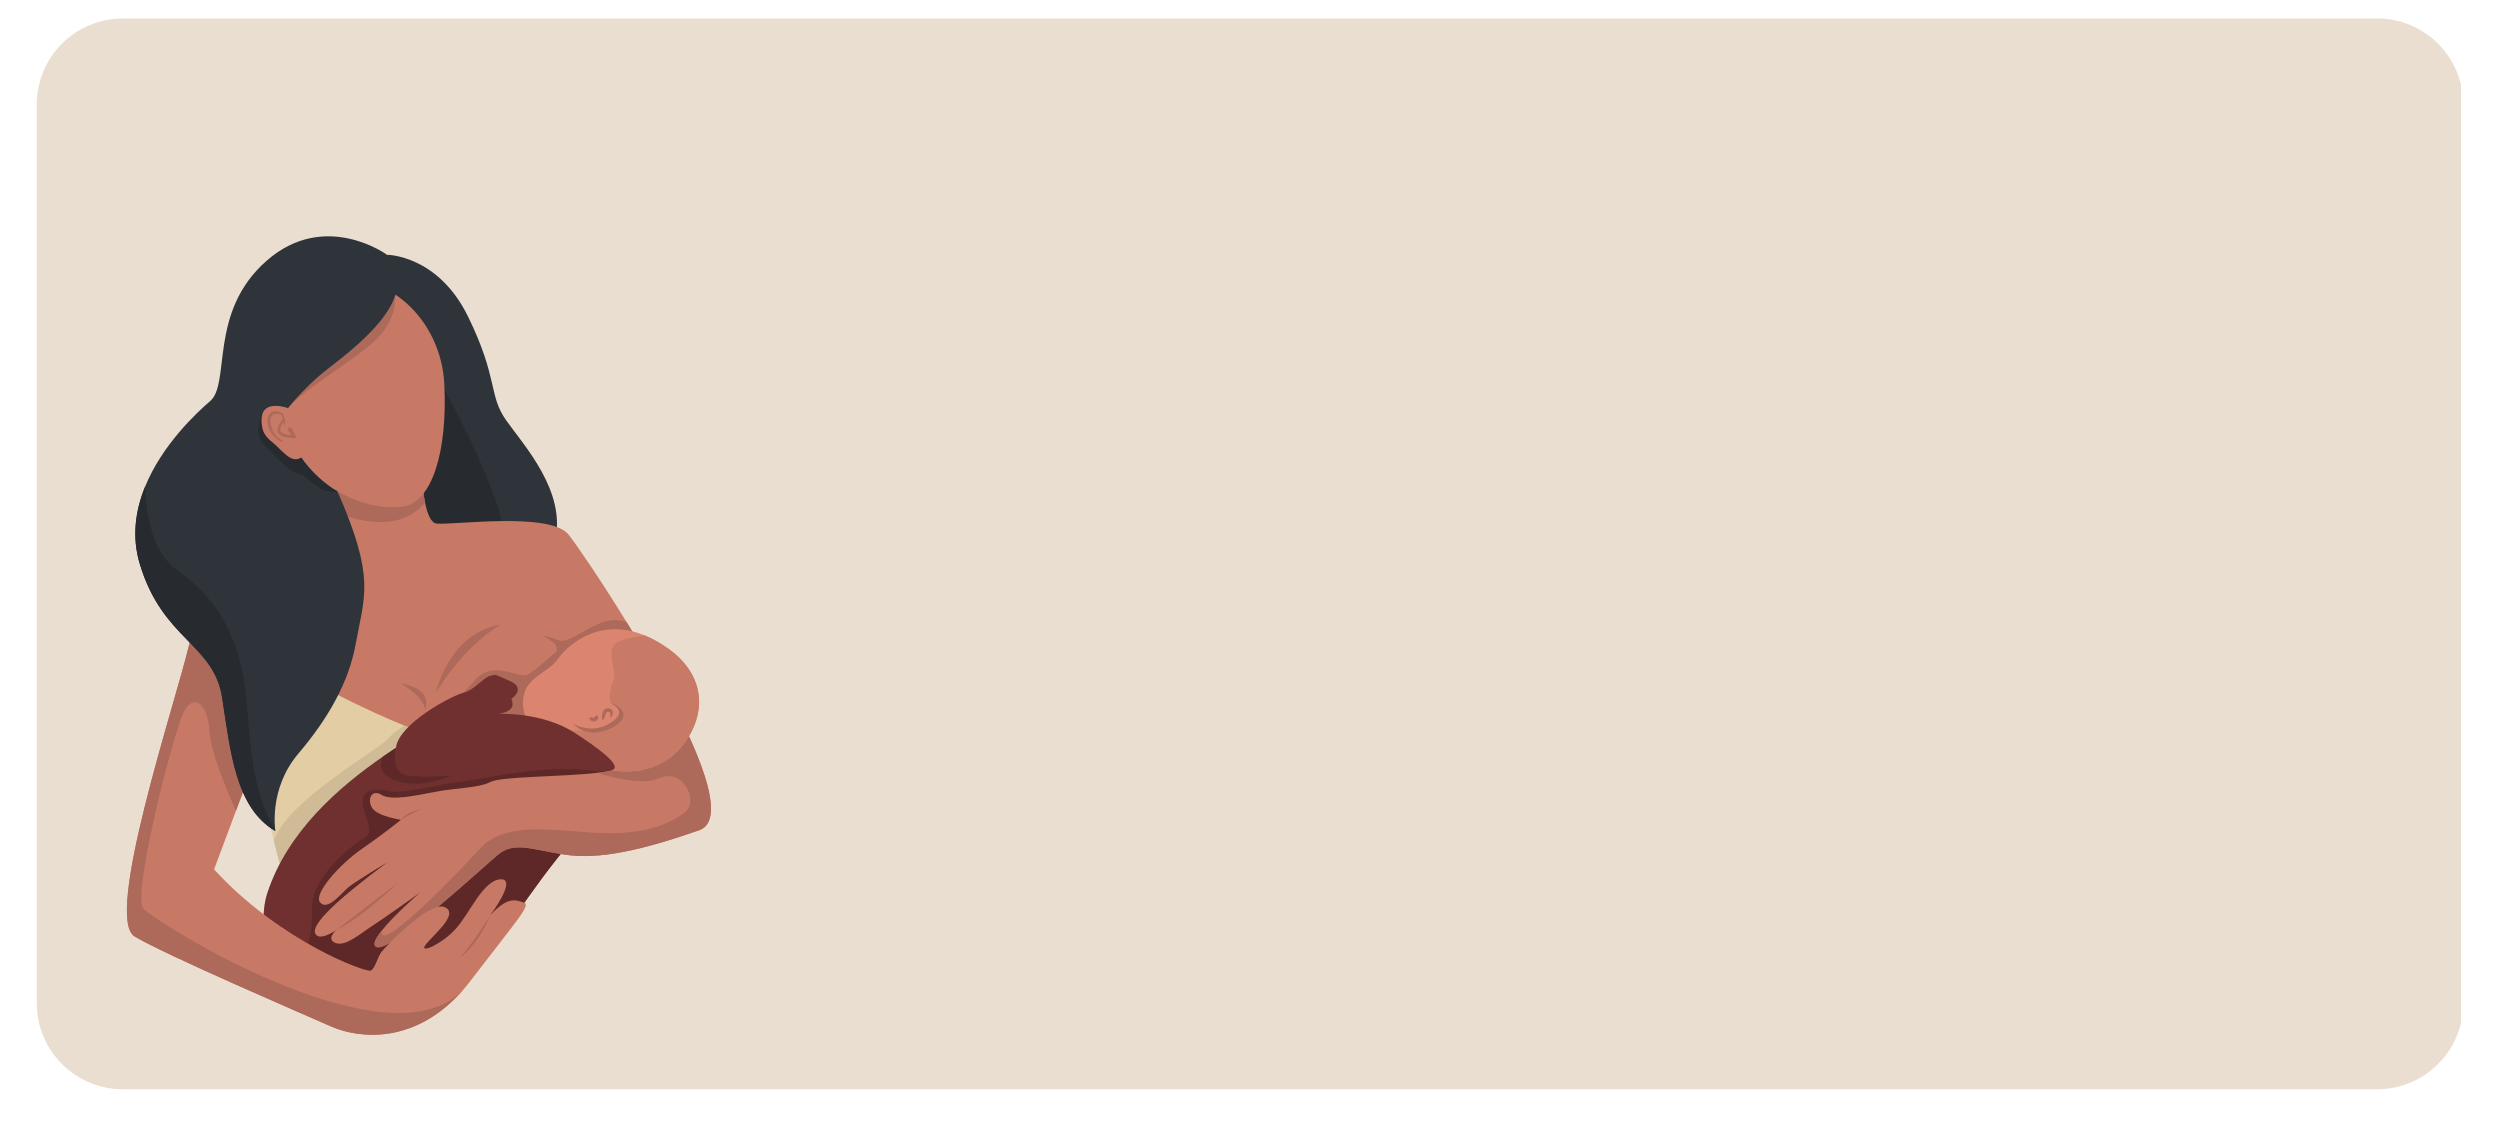 <svg xmlns="http://www.w3.org/2000/svg" xmlns:xlink="http://www.w3.org/1999/xlink" width="290" zoomAndPan="magnify" viewBox="0 0 217.5 97.5" height="130" preserveAspectRatio="xMidYMid meet" version="1.0"><defs><clipPath id="2bb7267605"><path d="M 3.199 1.605 L 214.918 1.605 L 214.918 94.891 L 3.199 94.891 Z M 3.199 1.605 " clip-rule="nonzero"/></clipPath><clipPath id="6b10c33e7e"><path d="M 10.68 1.605 L 206.82 1.605 C 208.805 1.605 210.707 2.395 212.109 3.797 C 213.512 5.199 214.301 7.102 214.301 9.086 L 214.301 87.285 C 214.301 89.27 213.512 91.172 212.109 92.574 C 210.707 93.977 208.805 94.766 206.82 94.766 L 10.68 94.766 C 8.695 94.766 6.793 93.977 5.391 92.574 C 3.988 91.172 3.199 89.27 3.199 87.285 L 3.199 9.086 C 3.199 7.102 3.988 5.199 5.391 3.797 C 6.793 2.395 8.695 1.605 10.68 1.605 " clip-rule="nonzero"/></clipPath><clipPath id="3499dd9b1d"><path d="M 27.383 39.309 L 61.855 39.309 L 61.855 82.527 L 27.383 82.527 Z M 27.383 39.309 " clip-rule="nonzero"/></clipPath><clipPath id="fe396bcf85"><path d="M 32.488 58.355 L 61.855 58.355 L 61.855 82.527 L 32.488 82.527 Z M 32.488 58.355 " clip-rule="nonzero"/></clipPath><clipPath id="044b091871"><path d="M 11.039 40.484 L 45.766 40.484 L 45.766 90.027 L 11.039 90.027 Z M 11.039 40.484 " clip-rule="nonzero"/></clipPath><clipPath id="661a37447d"><path d="M 11.039 52.496 L 40.367 52.496 L 40.367 90.027 L 11.039 90.027 Z M 11.039 52.496 " clip-rule="nonzero"/></clipPath><clipPath id="9fcb0b5afa"><path d="M 11.02 20 L 35 20 L 35 73 L 11.02 73 Z M 11.02 20 " clip-rule="nonzero"/></clipPath><clipPath id="d4a3792c83"><path d="M 11.02 42 L 24 42 L 24 73 L 11.02 73 Z M 11.02 42 " clip-rule="nonzero"/></clipPath></defs><g clip-path="url(#2bb7267605)"><g clip-path="url(#6b10c33e7e)"><path fill="#eaded0" d="M 3.199 1.605 L 214.105 1.605 L 214.105 94.891 L 3.199 94.891 Z M 3.199 1.605 " fill-opacity="1" fill-rule="nonzero"/></g></g><path fill="#2f343b" d="M 33.676 22.168 C 33.676 22.168 38.074 22.168 40.703 27.508 C 43.359 32.914 42.484 34.367 44.027 36.555 C 45.57 38.742 49.293 42.754 48.293 47.039 C 47.293 51.324 35.039 47.859 35.039 47.859 C 35.039 47.859 36.129 31.828 33.676 22.168 " fill-opacity="1" fill-rule="nonzero"/><path fill="#272b30" d="M 37.781 32.219 C 37.781 32.219 43.285 41.914 43.98 46.73 C 44.676 51.543 32.602 46.945 32.602 46.945 L 34.809 37.633 L 37.781 32.219 " fill-opacity="1" fill-rule="nonzero"/><path fill="#c77966" d="M 29.957 40.594 L 29.957 52.711 L 25.082 60.633 C 25.082 60.633 42.988 69.496 50.398 60.285 C 57.809 51.07 41.262 48.109 41.262 48.109 C 41.262 48.109 38.828 47.543 37.598 46.477 C 36.367 45.414 36.07 38.223 36.07 38.223 L 29.957 40.594 " fill-opacity="1" fill-rule="nonzero"/><path fill="#ad6959" d="M 34.859 59.457 C 34.859 59.457 36.871 60.531 36.98 61.77 C 36.98 61.77 37.82 59.938 34.859 59.457 " fill-opacity="1" fill-rule="nonzero"/><path fill="#e3cda4" d="M 38.305 74.539 C 37.246 79.355 36.07 83.766 36.07 83.766 C 36.07 83.766 27.258 82.328 25.824 79.379 C 25.086 77.859 24.387 75.402 23.816 73.125 C 23.277 70.977 22.852 68.984 22.621 68.082 C 22.137 66.227 25.352 58.867 28.262 59.883 C 28.262 59.883 31.758 61.738 35.188 63.133 C 36.078 63.492 36.961 63.824 37.781 64.082 C 39.172 64.527 40.371 64.762 41.07 64.594 C 42.559 64.234 39.613 68.598 38.305 74.539 " fill-opacity="1" fill-rule="nonzero"/><path fill="#cfbb95" d="M 39.367 65.852 L 38.305 74.539 L 25.824 79.379 C 25.086 77.859 24.387 75.402 23.816 73.125 C 25.074 69.578 33.117 65.109 33.777 64.266 C 34.102 63.848 34.668 63.445 35.188 63.133 C 36.078 63.492 36.961 63.824 37.781 64.082 L 39.367 65.852 " fill-opacity="1" fill-rule="nonzero"/><path fill="#703030" d="M 57.148 66.078 C 56.438 66.621 55.758 67.172 55.109 67.727 C 44.375 76.934 42.18 87.406 35.336 88.844 C 31.559 89.637 28.453 88.625 26.293 86.797 C 23.488 84.418 22.281 80.656 23.27 77.652 C 25.012 72.367 29.445 68.496 33.309 65.828 C 33.691 65.562 34.07 65.312 34.441 65.07 C 34.441 65.07 34.441 65.07 34.441 65.066 C 36.879 63.48 38.934 62.398 39.699 61.77 C 41.754 60.082 45.52 60.773 45.52 60.773 C 54.492 60.098 57.148 66.078 57.148 66.078 " fill-opacity="1" fill-rule="nonzero"/><path fill="#5e2828" d="M 55.109 67.727 C 44.375 76.934 42.18 87.406 35.336 88.844 C 31.559 89.637 28.453 88.625 26.293 86.797 C 26.305 85.023 26.332 83.031 26.422 82.961 C 26.582 82.832 27.219 81.488 27.152 78.949 C 27.09 76.41 30.465 73.59 31.551 72.996 C 32.633 72.402 31.898 71.641 31.59 70.137 C 31.281 68.637 32.758 68.508 33.809 68.82 C 34.859 69.133 38.266 68.219 39.715 68.059 C 41.164 67.898 42.758 67.484 46.133 67.078 C 49.508 66.672 53.484 67.117 53.484 67.117 C 54.148 67.203 54.684 67.414 55.109 67.727 " fill-opacity="1" fill-rule="nonzero"/><g clip-path="url(#3499dd9b1d)"><path fill="#c77966" d="M 60.832 72.23 C 55.844 73.973 52.098 74.82 49.098 74.348 C 46.094 73.875 44.723 73.195 43.305 74.375 C 41.891 75.551 34.078 82.82 32.793 82.402 C 32.359 82.262 32.645 81.676 33.215 80.961 C 34.289 79.605 36.383 77.793 36.531 77.664 C 36.352 77.793 33.465 79.852 32.438 80.516 C 31.375 81.199 30.09 82.367 29.207 82.043 C 28.363 81.738 29.172 80.984 29.242 80.922 C 29.152 80.984 27.742 81.945 27.426 81.203 C 27.098 80.441 29.039 78.492 33.742 74.988 C 33.574 75.09 30.91 76.695 30.312 77.191 C 29.699 77.707 28.516 79.262 27.859 78.523 C 27.207 77.785 29.617 75.137 31.48 73.855 C 33.348 72.574 34.887 71.32 34.887 71.32 C 34.887 71.32 32.824 71.031 32.367 70.277 C 31.91 69.523 32.359 68.625 33.191 69.152 C 34.027 69.676 36.031 69.242 37.91 68.883 C 39.789 68.527 41.633 68.57 42.707 68.016 C 43.598 67.555 49.051 67.578 51.961 67.238 C 52.543 67.172 53.027 67.086 53.348 66.98 C 53.348 66.98 52.711 65.945 51.844 64.426 C 51.219 63.332 50.473 61.984 49.758 60.598 C 49.129 59.375 48.523 58.125 48.047 56.977 C 47.918 56.676 47.801 56.379 47.695 56.094 C 46.336 52.48 37.172 52.059 36.195 44.473 C 36.02 43.094 36.113 41.477 36.574 39.555 C 36.59 39.5 36.602 39.445 36.617 39.387 C 36.617 39.387 36.617 39.453 36.617 39.574 C 36.625 40.188 36.668 42.199 36.98 43.723 C 37.18 44.715 37.496 45.5 37.988 45.551 C 39.383 45.695 47.84 44.516 49.453 46.496 C 50.012 47.184 52.152 50.277 54.5 54.102 C 55.082 55.047 55.676 56.035 56.258 57.043 C 56.566 57.574 56.875 58.109 57.172 58.648 C 60.656 64.875 63.438 71.32 60.832 72.23 " fill-opacity="1" fill-rule="nonzero"/></g><path fill="#ad6959" d="M 56.258 57.043 C 55.629 57.973 54.375 58.715 54.375 58.715 L 49.758 60.598 L 45.496 62.336 L 38.523 61.57 C 38.523 61.57 39.699 61.121 41.262 59.234 C 42.82 57.348 45.113 59.012 45.848 58.715 C 46.441 58.469 47.508 57.434 48.047 56.977 C 48.168 56.875 48.266 56.801 48.32 56.773 C 48.617 56.633 48.32 56.051 48.32 56.051 L 48.484 55.68 C 49.488 56.035 50.336 54.949 52.309 54.184 C 53.184 53.844 53.938 53.914 54.5 54.102 C 55.082 55.047 55.676 56.035 56.258 57.043 " fill-opacity="1" fill-rule="nonzero"/><g clip-path="url(#fe396bcf85)"><path fill="#ad6959" d="M 60.832 72.23 C 55.844 73.973 52.098 74.82 49.098 74.348 C 46.094 73.875 44.723 73.195 43.305 74.375 C 41.891 75.551 34.078 82.82 32.793 82.402 C 32.359 82.262 32.645 81.676 33.215 80.961 C 32.844 83.164 39.652 76.164 41.707 73.887 C 43.762 71.609 47.102 72.137 51.594 72.438 C 56.082 72.734 58.281 71.656 59.57 70.688 C 60.859 69.715 59.426 66.766 57.324 67.711 C 55.988 68.316 53.551 67.738 51.961 67.238 C 52.543 67.172 53.027 67.086 53.348 66.98 C 53.348 66.98 52.711 65.945 51.844 64.426 L 55.652 58.371 L 57.172 58.648 C 60.656 64.875 63.438 71.32 60.832 72.23 " fill-opacity="1" fill-rule="nonzero"/></g><path fill="#703030" d="M 44.488 60.812 C 44.488 60.812 45.828 59.875 44.355 59.246 C 42.883 58.621 43.258 58.664 42.672 58.789 C 42.086 58.914 41.281 60.035 40.328 60.266 C 39.375 60.496 34.719 62.918 34.449 65.043 C 34.176 67.168 34.891 67.965 38.523 67.582 C 42.152 67.199 42.516 66.906 42.516 66.906 C 42.516 66.906 44.316 62.328 42.68 62.469 C 42.68 62.469 40.918 62.844 41.785 62.469 C 42.648 62.094 45.133 62.262 44.488 60.812 " fill-opacity="1" fill-rule="nonzero"/><g clip-path="url(#044b091871)"><path fill="#c77966" d="M 40.941 85.324 C 40.75 85.574 40.559 85.812 40.363 86.039 C 40.363 86.039 40.359 86.043 40.355 86.047 C 36.258 90.805 31.391 90.449 28.762 89.285 C 26.469 88.266 14.422 83.098 11.719 81.477 C 9.016 79.855 15.168 61.426 16.438 56.164 C 16.766 54.801 17.469 53.621 18.387 52.602 C 21.004 49.684 25.363 48.047 27.715 47.016 C 30.859 45.637 28.664 40.688 28.625 40.594 C 36.945 48.648 24.699 61.125 23.719 62.102 C 23.676 62.141 23.656 62.16 23.656 62.16 L 20.527 70.543 L 18.625 75.637 C 24.348 81.895 31.898 84.668 32.273 84.438 C 32.648 84.207 32.824 83.324 33.18 82.832 C 33.535 82.34 37.41 78.312 38.711 78.93 C 40.016 79.547 37.52 81.473 36.992 82.246 C 36.465 83.016 38.496 82.117 39.695 80.758 C 40.898 79.402 42.043 76.562 43.555 76.5 C 45.023 76.441 42.742 79.5 42.633 79.648 C 44.199 77.934 44.883 78.309 45.559 78.516 C 46.234 78.723 45.152 79.816 40.941 85.324 " fill-opacity="1" fill-rule="nonzero"/></g><g clip-path="url(#661a37447d)"><path fill="#ad6959" d="M 40.355 86.047 C 36.258 90.805 31.391 90.449 28.762 89.285 C 26.469 88.266 14.422 83.098 11.719 81.477 C 9.016 79.855 15.168 61.426 16.438 56.164 C 16.766 54.801 17.469 53.621 18.387 52.602 L 23.172 59.457 L 23.719 62.102 C 23.676 62.141 23.656 62.16 23.656 62.16 L 20.527 70.543 C 19.723 68.734 18.332 65.398 18.23 63.68 C 18.086 61.25 16.938 60.348 16.078 61.77 C 15.219 63.191 11.445 77.844 12.473 79.043 C 13.5 80.242 33.965 93.043 40.355 86.047 " fill-opacity="1" fill-rule="nonzero"/></g><path fill="#ad6959" d="M 36.98 43.723 C 36.734 44.016 36.473 44.266 36.195 44.473 C 33.285 46.668 28.809 44.371 28.809 44.371 C 29.098 39.777 34.078 38.473 36.574 39.555 C 36.59 39.562 36.605 39.57 36.617 39.574 C 36.625 40.188 36.668 42.199 36.98 43.723 " fill-opacity="1" fill-rule="nonzero"/><path fill="#c77966" d="M 29.195 24.637 C 33.488 23.469 38.375 27.676 38.656 33.43 C 38.941 39.184 37.621 43.742 35.012 44.078 C 32.398 44.418 27.191 43.188 24.754 37.07 C 22.32 30.953 24.684 25.867 29.195 24.637 " fill-opacity="1" fill-rule="nonzero"/><path fill="#ad6959" d="M 34.348 25.812 C 34.348 25.812 34.781 28.023 31.906 30.258 C 29.031 32.492 25.512 34.543 24.699 35.961 C 23.887 37.379 26.965 27.793 26.965 27.793 L 34.348 25.812 " fill-opacity="1" fill-rule="nonzero"/><g clip-path="url(#9fcb0b5afa)"><path fill="#2f343b" d="M 24.699 35.961 C 26.02 41.707 29.348 42.73 29.348 42.73 C 32.699 50.32 31.699 51.836 30.953 55.988 C 30.355 59.324 28.594 62.457 25.961 65.559 C 23.328 68.656 23.961 72.305 23.961 72.305 C 20.512 70.297 20.059 65.469 19.332 60.727 C 18.605 55.988 14.156 55.711 12.16 49.059 C 11.445 46.68 11.793 44.395 12.613 42.363 C 14.09 38.715 17.109 35.898 18.277 34.902 C 20.09 33.352 18.102 27.156 23.188 22.691 C 28.27 18.223 33.676 22.168 33.676 22.168 C 36.672 25.633 31.699 29.641 28.504 32.102 C 26.277 33.816 24.699 35.961 24.699 35.961 " fill-opacity="1" fill-rule="nonzero"/></g><path fill="#272b30" d="M 29.348 42.73 C 27.832 43.121 26.77 41.363 25.918 41.18 C 25.062 40.992 24.211 39.906 23.035 38.758 C 21.859 37.609 22.855 35.953 22.855 35.953 C 23 35.742 23.562 35.691 24.293 35.73 C 24.422 36.172 24.574 36.617 24.754 37.07 C 25.875 39.883 27.578 41.66 29.348 42.73 " fill-opacity="1" fill-rule="nonzero"/><path fill="#ad6959" d="M 37.918 60.285 C 37.918 60.285 39.031 55.078 43.551 54.344 C 43.551 54.344 40.504 55.992 37.918 60.285 " fill-opacity="1" fill-rule="nonzero"/><path fill="#ad6959" d="M 47.184 55.246 C 47.184 55.246 50.266 55.961 51.484 57.949 C 52.703 59.934 50.441 59.301 50.441 59.301 C 50.441 59.301 50.328 57.168 47.184 55.246 " fill-opacity="1" fill-rule="nonzero"/><path fill="#db8570" d="M 60.395 63.145 C 59.359 65.68 56.605 68.16 51.676 66.66 C 51.238 66.527 50.828 66.387 50.445 66.242 C 46.5 64.73 45.309 62.535 45.52 60.773 C 45.754 58.836 47.641 58.609 48.523 57.348 C 49.277 56.262 52.027 53.602 56.109 55.289 C 56.789 55.57 57.508 55.973 58.262 56.52 C 60.527 58.18 61.434 60.613 60.395 63.145 " fill-opacity="1" fill-rule="nonzero"/><path fill="#c97a67" d="M 60.395 63.145 C 59.359 65.68 56.605 68.16 51.676 66.66 C 51.238 66.527 50.828 66.387 50.445 66.242 C 49.992 65.367 49.672 64.594 49.516 64.297 C 49.043 63.41 49.656 63.52 50.777 63.582 C 51.898 63.645 51.961 63.648 53.52 62.914 C 55.082 62.176 53.531 61.434 53.195 61.195 C 52.859 60.957 53.137 59.652 53.387 59.117 C 53.637 58.582 52.852 56.805 53.387 56.133 C 53.918 55.473 56.055 55.293 56.109 55.289 C 56.789 55.57 57.508 55.973 58.262 56.52 C 60.527 58.18 61.434 60.613 60.395 63.145 " fill-opacity="1" fill-rule="nonzero"/><path fill="#ad6959" d="M 53.062 61.121 C 53.062 61.121 54.254 61.699 53.742 62.336 C 53.234 62.977 51.738 63.934 49.891 62.977 C 49.891 62.977 50.844 64.223 52.754 63.52 C 54.664 62.816 54.703 61.664 53.062 61.121 " fill-opacity="1" fill-rule="nonzero"/><path fill="#703030" d="M 43.438 62.109 C 43.438 62.109 47.184 61.922 50.039 63.781 C 51.801 64.926 54.43 66.762 53.141 67.031 C 51.852 67.301 43.098 66.523 43.438 62.109 " fill-opacity="1" fill-rule="nonzero"/><path fill="#ad6959" d="M 51.777 62.34 C 51.941 62.133 52.07 62.305 52.047 62.441 C 52.023 62.582 51.906 62.812 51.586 62.758 C 51.27 62.703 51.152 62.363 51.438 62.414 C 51.727 62.465 51.668 62.488 51.777 62.34 " fill-opacity="1" fill-rule="nonzero"/><path fill="#ad6959" d="M 52.379 62.609 C 52.379 62.609 52.273 61.562 52.91 61.629 C 53.543 61.695 53.285 62.297 53.156 62.395 C 53.031 62.496 53.133 62.039 53.074 61.988 C 53.02 61.934 52.793 61.844 52.691 62.125 C 52.586 62.406 52.621 62.66 52.379 62.609 " fill-opacity="1" fill-rule="nonzero"/><path fill="#c77966" d="M 25.523 35.676 C 25.523 35.676 22.293 34.207 22.809 37.152 C 22.969 38.066 23.633 38.363 24.168 38.898 C 24.602 39.332 25.117 39.852 25.535 39.934 C 26.262 40.074 26.516 39.418 26.688 39.129 C 27.723 37.383 25.523 35.676 25.523 35.676 " fill-opacity="1" fill-rule="nonzero"/><path fill="#ad6959" d="M 24.5 35.922 C 24.699 36.023 24.949 36.824 24.773 36.953 C 24.598 37.086 24.684 36.199 24.395 36.059 C 24.105 35.918 23.484 35.996 23.52 36.59 C 23.551 37.188 23.871 37.883 24.23 38.109 C 24.59 38.336 24.734 38.438 24.656 38.473 C 24.578 38.512 23.824 38.211 23.43 37.352 C 23.031 36.492 23.383 35.363 24.5 35.922 " fill-opacity="1" fill-rule="nonzero"/><path fill="#ad6959" d="M 24.656 36.434 C 24.656 36.434 24.367 36.625 24.188 37.145 C 24.008 37.664 24.375 37.949 24.852 38.035 C 25.328 38.121 25.941 38.188 25.734 37.938 C 25.527 37.688 25.438 37.168 25.266 37.188 C 25.09 37.207 24.945 37.387 25.094 37.496 C 25.242 37.609 25.371 37.805 25.27 37.84 C 25.164 37.875 24.309 37.781 24.371 37.324 C 24.434 36.871 24.852 36.625 24.656 36.434 " fill-opacity="1" fill-rule="nonzero"/><g clip-path="url(#d4a3792c83)"><path fill="#272b30" d="M 23.961 72.305 C 20.512 70.297 20.059 65.469 19.332 60.727 C 18.605 55.988 14.156 55.711 12.16 49.059 C 11.445 46.68 11.793 44.395 12.613 42.363 C 12.684 44.355 13.141 48.062 15.473 49.652 C 18.738 51.879 20.617 55.23 21.242 59.281 C 21.871 63.332 21.469 67.941 23.961 72.305 " fill-opacity="1" fill-rule="nonzero"/></g><path fill="#ad6959" d="M 29.242 80.922 C 29.242 80.922 34.086 77.172 34.602 76.836 C 34.602 76.836 31.391 79.922 29.242 80.922 " fill-opacity="1" fill-rule="nonzero"/><path fill="#ad6959" d="M 42.633 79.648 C 42.633 79.648 40.973 82.352 39.953 83.336 C 39.953 83.336 41.508 82.41 42.633 79.648 " fill-opacity="1" fill-rule="nonzero"/><path fill="#5e2828" d="M 39.27 67.473 C 39.27 67.473 36.457 68.809 34.184 67.82 C 33.012 67.309 33.023 66.496 33.309 65.828 C 33.691 65.562 34.07 65.312 34.441 65.07 C 34.387 65.32 34.02 67.285 35.461 67.473 C 37 67.672 39.27 67.473 39.27 67.473 " fill-opacity="1" fill-rule="nonzero"/><path fill="#ad6959" d="M 34.887 71.32 C 34.887 71.32 36.262 70.504 36.785 70.395 C 36.785 70.395 35.52 70.469 34.887 71.32 " fill-opacity="1" fill-rule="nonzero"/></svg>
